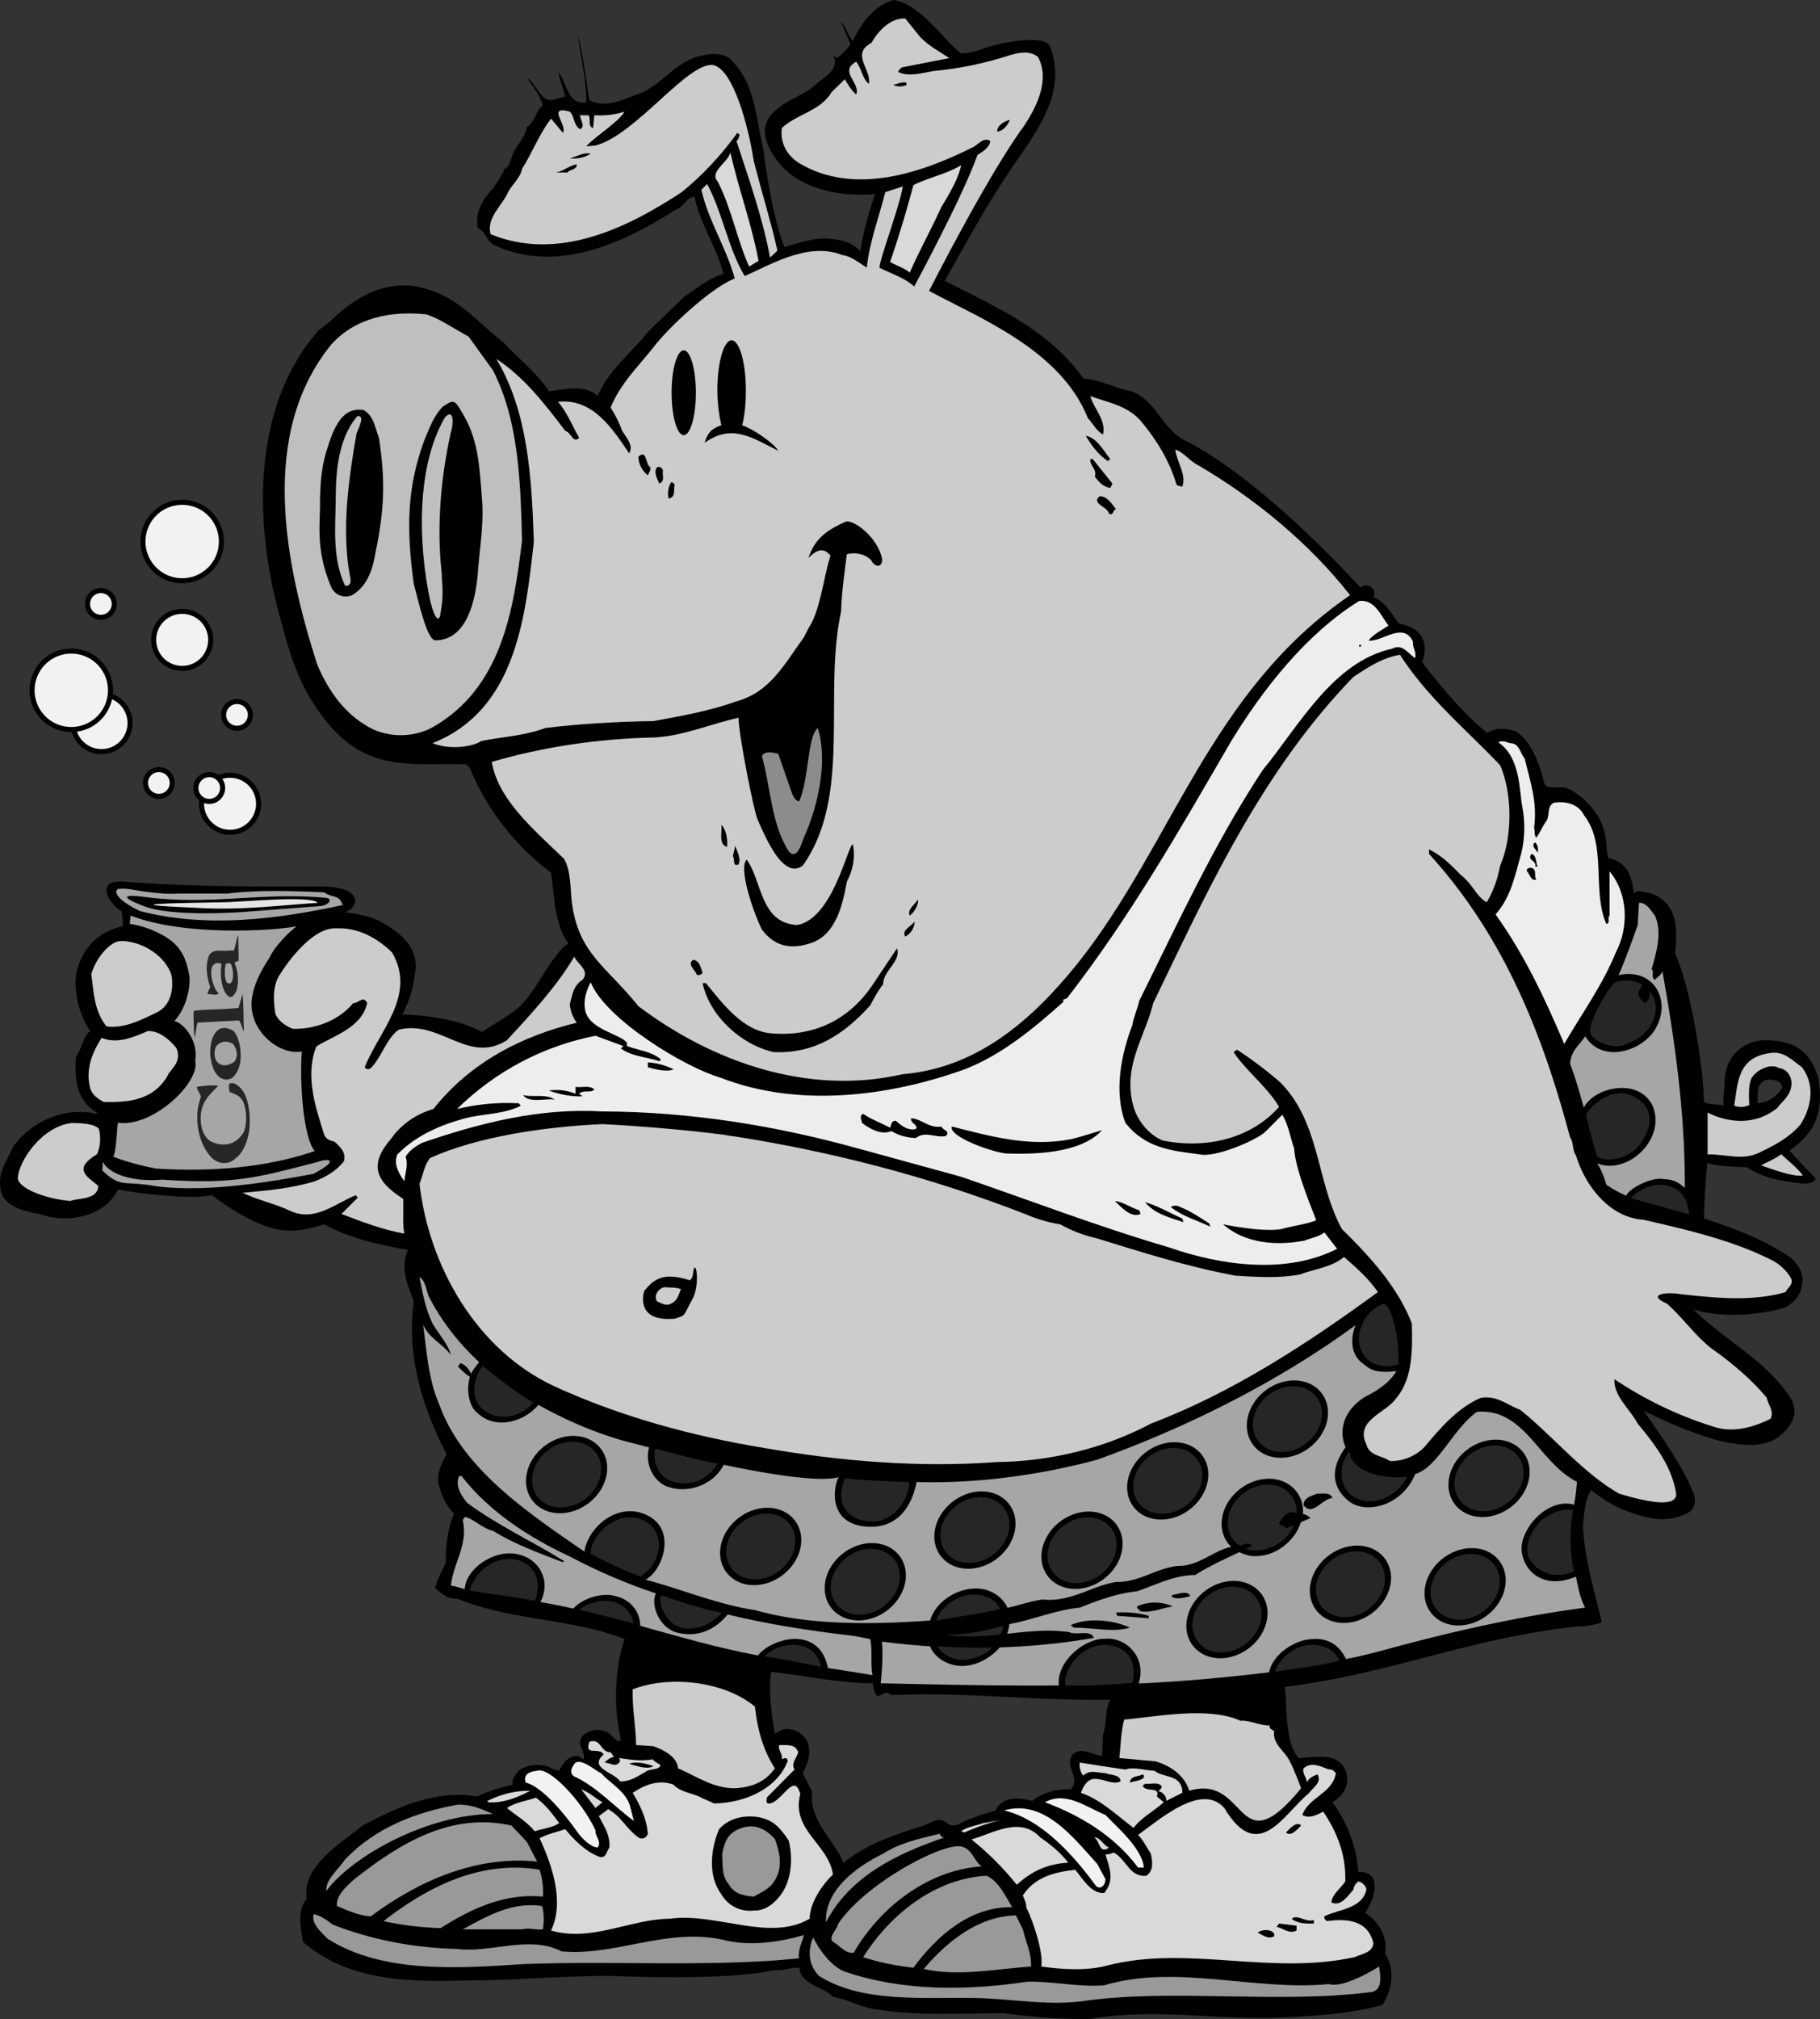 <svg xmlns="http://www.w3.org/2000/svg" width="361.06" height="400.34"><rect width="100%" height="100%" fill="#333333" stroke="none"/><path d="M190.695 10.625c2.102-.242 2.102-.242 4.844-1.145 3.992-1.316 11.351-2.476 12.66-.48 4.082 9.781-3.598 18.3-8.52 25.86-4.5 6.777-8.277 13.8-12.238 20.82 9.719 5.039 20.52 9.539 27.48 19.379 3.118.18 6.239 1.859 9.477 2.52 5.043 1.8 6 7.378 10.621 9.718 11.582 5.824 25.782 19.277 34.871 29.223 1.5-1.266 3.5.484 2.594 1.835 3.031 1.399 3.906 4.274 5.223 5.395 4.558.629 5.808 4.129 4.414 7.484 1.02 1.52 7.8 10.184 12.96 14.086 1.802-1.14 3.84-.902 5.759-.242 3.18 2.281 4.62 6.54 5.582 10.379.777 1.32 3.18.242 4.617.902 2.941 1.32 6.023 4.586 7.035 7.86.941 3.035.441 4.16.98 5.941 4.586.844 4.711 5.094 5.125 7.02.782-1.02 1.743-.063 2.52-.243 5.941 1.442 6.191 6.692 5.61 12.11 3.081 6.832 5.55 21.851 5.73 29.473 1.32.66 2.441.347 3.883.71-.157-1.351.195-2.847.199-4.355.02-7.246 6.02-8.621 7.738-8.598 4.38-.058 9.031.977 10.8 7.36 1.731 8.742-2.519 12.242-5.644 14.511 1.743 2.04 3.606 3.75 5.223 5.61-.598.96-2.152 1.047-3.113.867-5.735-.621-7.985-1.621-10.625-3.156-1.11-.09-6.84-.172-7.739-.95-.542 3.72-.722 11.098-.722 11.098 6.062 1.922 12 4.203 17.344 7.863 1.437 1.38 2.578 3.18 2.097 5.098-.12 2.16-1.441 3.602-3.242 4.621-3.418 1.258-12.223 2.43-18.297.418 5.88 5.883 13.5 9.66 18.297 16.203 3.527 4.184 1.082 7.203-1.738 9.364-2.61 1.57-6.11 1.82-11.942.355-5.039-1.441-9.84-3.539-14.52-5.82 0 0 7.2 9.84 9.481 15.3.371.735 1.746 3.61-.718 5.004-3.786 1.856-6.91 1.356-10.86.036-3-.961-5.762-2.52-8.281-4.621-1.262 1.98-1.441 4.8-1.621 7.382.36 6.297 2.3 12.93 3.742 18.809-.36.36-3.5.988-4.7.871-20.76 2.098-37.32 9.418-58.198 12 .507 4.629.058 11.098 2.757 14.098 2.758-.059 7.2-1.2 9 1.86 1.079 1.98 1 4.92-2.28 6.901 2.94 4.141 4.741 8.7 5.1 13.86 3.93-.34 4.18 3.66 1.38 8.101 2.879 1.86 4.5 4.86 3.902 8.098 2.156 2.941 1.379 7.262-.48 10.14-6.481 1.801-13.622 2.22-20.762 2.52-13.68.418-23.938-1.918-37.2.242-4.62.118-11.519-.3-17.101-1.14-8.34.058-17.938.597-26.34-.903-2.637-.539-4.918-1.859-7.617-2.34-1.68-1.917-6.516-2.398-6.637-5.757-2.09-.051-2.965.66-5.125.48-9.539 2.219-31.918 1.137-31.918 1.137-9.84-.059-20.101.96-29.101.902-11.34.297-23.16.238-32.34-7.62-.422-2.579-1.262-6.419.719-8.52-.899-6.48 6.18-10.621 11.101-14.579 6.84-3.66 14.578-7.14 22.621-5.761a36.78 36.78 0 0 1 7.137-2.34c-.297-.899.543-1.922 1.203-2.762 1.617-1.258 4.258-1.5 6.238-.66.48.48 1.2.422 1.801.66.48-.957 1.078-2.039 2.098-2.52 1.976-.968 1.726-.093 2.762.243.421-1.8-1.622-2.762-.239-4.621 1.137-.961 2.7-1.559 4.2-.961 1.257.12 1.917 1.562 3 2.101l.417-.48c-1.5-6.18-1.257-13.98.723-19.86-10.441-4.14-21.887-3.515-33.195-8.011-1.567-.004-2.317-.254-4.367-2.11.175-1.27 1.425-3.515 2.086-5.015-.036-3.13.34-6.63 1.648-9.723-1.434-1.406-2.457-3.547-3.117-6.008-.317-2.273.765-3.992 1.605-5.855-4.62-9.059-7.922-18.957-6.48-30.238-1.14-3.122-2.82-6.782-1.14-10.2-5.52-1.02-11.583-2.28-16.622-5.101-2.578.781-5.098 1.5-8.098 1.199-4.957-.453-11.832-5.078-14.191-6.988-3.89.91-14.39-.215-18.605-1.137-2.786 5.797-10.704 6.746-15.504 4.887-3.407-.465-7.782-1.84-7.86-5.34-.422-3.18 1.399-5.29 2.477-7.871 3.422-5.04 10.3-8.149 16.48-6.649l.243-.242c-4.2-2.34-4.5-6.957-4.2-11.097 1.258-1.563 1.2-3.66 2.82-5.102-1.62-2.461-2.581-5.219-2.82-8.281-.601-3.598 1.578-10.883 9.364-12.477-.286-.344.214.719-.305-3-1.73-.656-6.106-6.406.66-5.82 13.441 1.02 25.918.957 39.54.957 7.57.207 7.07 3.957 4.14 5.101 2.804.356 5.43.856 7.515 2.145 4.79 2.586 7.04 5.96 6.383 9.742-.492 2.852-.469 4.219-2.558 8.395 0 0 9.964.074 15.78 3.453 2.31-1.504 6.302-3.754 7.981-5.496 3.239-3.418 6.328-10.508 9.239-12.059-3-3.898-2.91-10.7-3.48-14.039-7.38-5.52-12.962-12.96-16.142-20.82l-.718-.66c-11.64-.36-21.32 2.32-30.512-12.442-3.316-5.328-4.809-10.738-6.207-16-5.402-18.84-6-42.539 7.617-57.777 2.531-1.711 2.781-2.461 5.633-4.64 3.398-2.571 8.648-5.071 14.238-3.743 7.38 1.621 10.61 6.164 16.672 10.961 3 3.242 6.719 6.121 9 9.66 2.938-.3 7.078-1.5 9.66.961 2.098-5.101 6.778-8.64 10.2-12.96l7.14-6.9c2.52-1.558 4.488-3.425 7.617-4.378-1.379-5.344-4.617-9.903-5.758-15.301-1.562.121-2.28 2.219-3.722 2.578-10.2 6.543-23.399 12.723-35.758 7.14-1.922-.84-1.621-2.581-3.48-3.48-.66-2.699.78-5.699 3-7.8.601-1.2 1.8-2.52 2.28-3.958.958-.3 1.02-1.382 1.38-2.101.539-2.281 2.761-3.84 3.058-6.242 1.742-.899 1.621-3.18 3.18-4.137-.54-2.043-1.86-3.781-3.18-5.52 1.801.958 2.64 4.438 4.801 4.38l2.82-.723-1.441-4.856c1.863 2.04 1.684 6.477 5.582 6.059.121-4.442-1.082-8.82-1.621-13.203 1.14 4.082 1.5 8.46 2.281 12.722 3.54 1.86 7.02-.421 10.2-1.379 4.14-1.8 6.718-5.882 11.101-7.199 1.86-.543 4.5-1.023 6.418.239 5.16 4.738 5.223 11.578 6.723 17.82.898 6.539 1.988 13.64 4.207 19.64 4.175-1.226 6.558-1.902 8.992-1.64 2.683.289 4.308.664 6.125 2.488.308-3.074 2.008-8.902 2.91-11.363 0 0-15.852 2.039-21.098-9.367-1.136-2.399-1.379-5.22 1.864-7.618 2.277-2.042 5.632-2.726 7.859-5.101 2.273-1.625 4.258-3.121 3-5.52l.719.66c1.14-.78 1.922-1.562 2.761-2.761l-1.863-4.38c.781.54 1.32 2.579 2.34 3.72 1.562-3.36 4.14-6.961 8.043-8.098 5.219.66 10.273 8.254 13.453 10.625zm159.668 203.512c-2.219.781-1.473 3.242-1.703 4.62 1.98-.179 3.781-1.198 4.86-3 .242-1.378-2.012-1.859-3.157-1.62zM153 331.5c-.598 3.84.062 8.34.722 12.238l1.38-.718c1.679-.903 8.163 1.109 4.14 8.578l1.86 3.66c-.602 5.82 4.257 9.36 6.238 14.101 4.742-3.84 10.32-5.582 15.902-7.379 1.68-.601 3.023-1.851 4.617-.48 1.742 1.32 3.242-.602 4.863-.902 1.797-.84 3.418-1.094 4.84-1.645 1.203-2.824 4.82-2.555 7.219-1.836 2.102-1.738 4.98-2.457 7.617-2.277 2.223-2.34-1.437-4.5.422-6.961 1.8-1.621 3.84.18 5.82.238l.18-4.137c.84-2.46.242-4.62 1.442-6.96-14.461.3-28.563-1.563-43.442-.903-1.02-.957-1.558-.18-2.578.242-1.082-.539-.781-1.68-1.14-2.582-6.72-.058-13.38-1.5-20.102-2.277"/><path fill="#a6a6a6" d="M244.246 306.719c-1.465-1.41-2.192-3.504-1.781-5.848.75-4.234 4.91-7.664 9.296-7.652 4.114.011 7 3.094 6.723 6.96.543.134 1.086.407 1.496.84l-1.902.805c-.02.07.02-.07 0 0-1.172 3.766-4.984 6.75-9.024 6.742-1.222-.004-2.234-.316-3.187-.796-2.996 1.43-5.914 2.734-8.746 4.527-4.32.062-7.8 1.98-11.582 3.242-4.078.418-7.68 1.8-11.34 3.238-4.805.47-9.313 2.414-14 3.274.066.64-.379 1.738-.375 1.906 4.043-.445 8.035-.926 12.336-.32 1.441.722 4.2-.598 4.86 1.14-6.02 1.051-12.329 1.676-18.692 1.883-1.938 2.281-5 3.781-7.688 3.676-2.195-.04-5.062-1.27-6.125-3.89a138.295 138.295 0 0 1-9.554-.946c.238 2.879 0 5.758-.239 8.277 11.543.25 23.43.532 35.356.43-.625-4.516 4.937-9.453 9.312-9.254 3.813-.324 8.188 3.488 6.5 8.86 8.715-.383 17.36-1.196 25.872-2.208.816-3.789 5.023-6.05 7.382-6.453 2.684-.46 5.934-.21 7.864 3.809 2.82-.508 5.949-1.34 8.691-2.082 12.602-3.422 25.922-6.422 38.762-8.102-.985-1.89-1.403-4.015-1.809-6.152-6.637 2.754-10.387-1.246-10.773-5.078-.438-4.313 5.136-10.668 10.398-9.184.258-1.484.461-2.996.563-4.543-7.559-3.78-10.38-14.703-19.86-13.863-4.98 3.66-7.652 10.922-12.246 12.348-2.656 6.511-10.031 8.011-13.254 5.27-2.152-1.759-4.465-5.259-.523-10.606-1.254-2.688-.93-7.016 3.883-10.012 2.433-1.215 4.789-2.766 6.175-5.078-4.437.5-5.25-.438-6.66-1.508-3.61-2.738-1.433-7.617-1.433-7.617-15.418 11.34-33.723 20.383-51.243 26.683-11.078 2.993-23.77 4.797-35.84 4.43-1.199 6.074-4.824 9.512-10.527 8.781-7.894-1.011-5.484-9.52-4.843-9.746-3.899 1.043-13.641-.507-22.895-2.449-2.184 4.238-7.309 5.55-10.605 4.488-2.954-.625-5.204-4.375-4.196-7.937a367.903 367.903 0 0 1-5.594-1.465c-5.41-1.578-11.136-4.023-16.355-6.969-2.934 3.434-8.496 4.996-12.09 1.625-1.61-1.148-2.324-4.449-1.52-7.183-.827-.54-1.613-1.25-2.374-2.055l.48-.66c1.078.305 1.652 1.191 2.156 2.11.356-.876 1.04-1.59 1.575-2.313-4.02-3.746-7.457-8.074-9.97-12.996-.542-1.32-.66-3.059-1.859-3.899.598 3.18 1.2 6.36 2.579 9.238 1.199 2.043 3.12 4.141 3.66 6.243-1.739-2.282-4.38-3.36-5.52-6 .719 5.398 1.078 11.039 3.238 15.898 4.563 12.781 17.957 21.652 28.758 29.09.578-4.164 5.39-9.164 10.985-7.77 7.968 2.293 4.656 11.606 1.132 13.332 6.903 1.801 14.567 5.008 21.708 6.028 10.695 3.035 23.058 2.898 34.753 2.074 1.188-3.953 5.438-6.203 8.508-6.32 2.867-.258 5.68 1.242 6.844 3.797 2.32-.493 4.555-1.32 6.953-1.649 5.578.598 9.602-2.64 14.578-3.48 4.563.117 7.922-2.7 12.242-3.18 4.09.11 6.883-2.953 10.606-3.781"/><path fill="#ccc" d="M182.582 7.379c1.738 1.8 3.957 2.941 5.758 4.14l-9.48 1.86c-.24.3-.661.539-.661.902 2.16 1.02 4.742.176 6.902-.183 5.461-.54 10.04-1.47 15.48-3.22 1.81-.5 3.661-.858 5.34.403 2.4 4.5-.179 9.778-2.761 13.676-7.258 9.844-18.844 32.727-18.844 32.727 10.32 5.539 26.133 11.78 31.504 25.234 1.02 1.082 1.68 2.52 3 3.242.66-2.883-1.8-5.039-2.52-7.62 3.422 1.257 7.2 1.8 9.962 4.858 3.238 3.84 5.757 8.04 7.136 12.66.301.422.844.239 1.14.481.903-2.46-1.077-4.86-1.378-7.379 1.5.36 2.82 2.219 4.379 3 11.043 6.418 22.14 15.418 30.3 25.86-27.84 19.078-35.16 49.257-54.058 73.02-9.242 11.46-19.98 20.698-34.68 21.96-18.902 4.32-37.87-2.5-52.449-13.48-6.363-7.98-12.012-10.391-13.246-20.946-.246-2.094-.14-6.07-1.516-8.281-6.25-6.04-13.07-11.773-14.328-19.215 10.258-3 21.117-4.621 32.578-4.86 5.82-.421 10.922-2.698 16.38-3.898-.005 3.309 2.995 18.309 3.745 20.11 1.875 4.324 5.25 11.949 8.977 9.23 9.84-13.8 4.02-34.023 7.617-50.402.121-3.899.66-7.559 1.14-11.34 1.5-.48 3.66-.121 4.86 1.2.723 1.562 2.406 1.386 2.102-.481-.946-4.133-5.446-7.508-7.114-7.239-3.242 1.5-6.082 2.98-7.464 7.239 2.007-2.008 3.132-1.883 4.379-.477-1.38 4.32-1.743 9.059-3.66 13.2-.712 1.144-1.622 3-1.622 3-4.14 5.757-6.824 10.972-13.605 12.773-5.11 1.87-11.293 2.945-16.215 3.847-7.258.118-14.758.54-21.48 1.38-4.2 1.558-8.16 1.68-12.72 2.577-1.261.961-5.82 1.942-9.66.422 16.38-6.48 18.422-24.539 20.102-39.96-.422-12.66-1.14-25.739-7.441-36.239 5.46 3.54 9.718 9.059 13.68 14.278 1.199.3 1.5 2.582 2.761 1.382-1.383-2.34-2.281-4.922-4.203-7.14 6.781-.782 10.742 5.16 14.102 10.199.96-1.5-.54-3.121-1.38-4.441-.48-1.438-1.32-3.118-2.28-4.618 1.98-4.98 5.94-8.582 9.242-12.902 3.777-4.438 11.132-11.04 15.375-12.7-1.563-5.878-5.297-11.597-6.618-17.597l1.141-1.14c3.059 5.64 4.14 12.718 7.441 18.238 4.293-1.715 12.418-6.965 19.38-4.14 1.8.179 3.663 1.8 4.859 2.476.539-5.16 2.46-10.098 3.66-14.957l3.48-1.141c-.601 3.961-4.742 14.762-4.62 16.14 2.1 1.083 4.91 1.907 6.874 3.712 0 0 9.446-17.391 12.567-26.09.96-.598 2.46-1.5 2.52-2.762-1.263-.836-2.403.664-3.243 1.14-10.137 5.102-23.637 9.84-34.68 3.243-2.457-1.563-3.777-4.02-3.418-6.961 3.121-2.879 7.621-3.3 9.899-7.14l2.582-2.52c.66 1.02 1.32 2.281 2.277 3 .902-2.281-3.539-4.559 0-6.48 1.082 1.382 1.262 3.48 2.524 4.382.539-2.82-3.66-5.941.476-8.101 1.442-2.52 3.84-4.98 6.723-4.86l3 3.719"/><path d="M135.64 86.293c1.329 0 2.407-3.766 2.407-8.414 0-4.649-1.078-8.414-2.407-8.414-1.328 0-2.406 3.765-2.406 8.414 0 4.648 1.078 8.414 2.406 8.414m11.59-1.949c1.82.504 6.285 3.472 7.16 5.035-5.285-2.64-9.187-5.438-14.625-1.563.75-2.375 1.688-2.875 3.344-3.515-.441-1.75-.797-4.399-.797-6.922 0-5.469 1.266-9.899 2.828-9.899 1.563 0 2.829 4.43 2.829 9.899 0 2.668-.25 5.184-.739 6.965"/><path fill="#ccc" d="M149.52 31.86c1.62 6.394 3.37 11.894 4.71 17.828-.465.44-.93.949-1.469 1.37-1.5-8.038-4.199-15.538-6.66-23.101.48-.297.418-.777.66-1.2l-.48-.417c-3.36 4.617-6.781 8.281-11.039 11.758-10.68 7.023-24.422 13.859-37.922 8.34-.84-3.36 2.281-5.579 3.48-8.34.72-1.438 2.461-2.82 2.762-4.618 1.977-3.062 3.36-6.843 5.758-9.96l2.34 2.82c1.02-1.442-3.36-5.52 1.379-4.203 1.023 1.023.722 2.82 2.101 3.484 1.02-.723 0-1.683 0-2.523l-.238-.239h1.86c.539.72-.243 2.22.898 2.52l.242-2.52c2.16.121 4.137-.12 6-.722-1.203 2.101-5.687 4.777-7.605 6.875l1.843-.153c8.04-2.14 18.282-16.629 23.34-15.96 4.035.855 7.035 12.355 8.04 18.96"/><path d="M179.82 16.86c-.719.359-1.86.359-2.578 0 .598-.18 1.559-.66 2.578-.481v.48m20.52 6.899c-.36 1.023-1.38 2.281-2.52 2.34 0-1.317 1.5-2.04 2.52-2.34m-83.16 6.722c-1.141.778-2.88 1.079-4.141.899 1.383-.3 2.762-1.258 4.14-.899"/><path fill="#d9d9d9" d="m150.48 51.719-1.86 1.14c-2.398-5.28-3.48-11.52-6.237-16.859-1.743-1.922 1.976-3.723 2.52-5.762 1.616 7.262 4.198 14.102 5.577 21.48"/><path d="M114.422 32.578c.058 1.14-1.262.902-1.86 1.621h-2.281c1.5-.242 2.64-1.379 4.14-1.62"/><path fill="#d9d9d9" d="M186.722 41.098c-1.98 4.382-4.32 8.582-6.242 12.96-1.09-.93-2.215-1.18-3.898-2.113a223.37 223.37 0 0 0 4.617-15.226c3.063-1.559 6.48-2.16 9.48-3.961-.539 2.64-2.34 5.699-3.957 8.34"/><path fill="#bfbfbf" d="M97.8 73.438c5.102 9.96 5.462 22.019 5.762 33.722-1.68 14.098-4.14 29.219-17.582 36.957-4.078 2.34-9.66 2.223-13.62-.418-4.798-2.941-7.72-7.82-9.477-12.062-6.301-19.797-11.641-45.477 2.816-63.297 4.863-5.461 12.063-6.719 18.902-6 3 1.02 5.578 2.937 8.34 4.379l4.86 6.719"/><path d="M92.039 82.438c3.101 5.44 3.101 10.94 3.66 17.582.191 4.859-.598 9.058-.898 13.617-.41 4.742-1.91 13.367-8.5 13.332-1.66-.215-3.32-7.93-4.22-11.23-1.44-10.61-1.44-18.86 2.098-28.442 1.211-2.918 1.961-4.918 3.66-6.66 2.301-1.508 2.301-1.508 4.2 1.8M75.18 86.82c1.21 8.059 1.21 13.809-.72 22.918-.534 3.215-1.62 6.54-4.62 8.282-1.618.66-3.418 0-4.141-1.622-3.309-7.77-2.059-13.144-2.219-17.378.16-5.016.41-7.641 2.496-13.102 1.664-3.79 3.446-4.98 6.145-4.621 2.101 1.203 2.281 3.601 3.058 5.523"/><path fill="#bfbfbf" d="M89.46 85.68c-1.98 8.699-2.855 18.59-1.859 27.718.102 2.793.477 4.356-.172 7.946-.164 1.91-.976 2.097-2.054-2.051-2.461-11.5-2.809-26.89 2.945-36.613 1.82-1.739 1.633 1.449 1.14 3m-18.718.238c-1.563 8.82-2.977 18.96-1.383 27.96.281 1.126.422 2.4-.898 2.282-2.57-5.531-1.922-11.402-1.86-17.039.04-3.242-.086-11.742 4.38-16.683.421.242 1.41-.184-.239 3.48"/><path d="m220.262 91.02-.481.418c-1.922-1.258-3.422-3.36-4.383-5.04 2.223.422 3.485 2.942 4.864 4.622M129 92.637c.18.66-.301 1.082-.48 1.62-.958-.718-1.919-2.218-1.86-3.718 1.742-1.5 1.32 1.5 2.34 2.098m91.68 3.242-.418.898c-1.442-.297-2.223-1.14-3.063-2.277.48-1.5-1.078-2.16-.898-3.48h.48l3.898 4.859m-89.159-2.582c-.18.902.48 2.101-.72 2.582-.359-.84-1.261-2.34-.417-3.242.539-.18 1.02.183 1.136.66m2.341 2.762c-.36.96.362 2.398-1.2 2.82-.3-.84-.121-2.34.48-3.242.301-.117.48.3.72.422m87.538 4.859c-.719.3-.418 1.32-1.379.96-.297-1.5-3.66-1.98-1.86-3.48 1.622 0 2.403 1.622 3.24 2.52"/><path fill="#ededed" d="M275.46 124.02c-1.198.898-3 1.68-3.96 3 2.761.3 6.898-3.903 8.82.238-.121 1.199.719 1.98.422 3.242-1.563-1.02-2.461-2.941-4.621-1.863-11.762 2.64-18.422 15.3-25.621 24.062-9.66 14.64-16.801 30.301-24.48 45.719-.36 1.68-1.2 3.422-1.38 4.86-2.218 5.761-3.718 13.202-1.378 19.382 3.96 4.977 9.058 5.52 14.757 6.238 2.996.73 11.52-2.878 13.14-4.62l3.24-3.239c1.26 2.16 1.5 4.258 2.343 6.719.238 4.562 4.363 13.906 4.363 14.207-1.8.777-4.965 1.164-6.945 1.754-3.898.66-11.52-.961-11.52-.961 4.258 3.781 10.5 4.32 16.141 3.242 1.32-.543 2.82-.723 3.961-1.621l2.52 3.238c-10.083 5.16-23.04 3.301-33.243-.238-14.277-4.2-27.36-9.242-41.34-14.04-6.777-1.859-13.558-3.722-20.34-5.581-16.437-4.559-33.3-7.32-51.058-7.38-12.422-.718-24.422 2.4-35.582 6.24-1.2.66-2.52 1.5-3.238 2.76.601 1.622-.121 3.24-.239 4.86-.66-.96-2.34-3.238-1.382-5.34 3.722-3.78 8.52-5.82 13.382-7.14 3.66-.961 7.797-.778 11.098-2.52l-.418-.48c-4.68-.238-8.703.3-12.242 1.14 7.8-7.62 17.16-12.48 27.48-14.52l5.52 2.04-.48.48c2.042 1.559 5.101 1.68 7.62 2.52.18-.121.36-.238.239-.418-1.918-1.563-4.438-1.742-6.656-2.582v-.66c-1.383-1.801-7.805-2.63-8.344-6.719-.297-2.039.363-3.719 1.14-5.281 2.961 7.37 18.782 16.922 25.68 18.902 15.422 6.059 33.48 3.777 48.48-1.62 7.442-2.88 13.68-8.103 19.622-13.38-.239-.66.422-.48.718-.723 12.602-16.257 22.442-33.539 32.582-51 6.239-10.199 14.82-21.238 25.38-27.777 3.18-.363 4.378 3.117 5.82 4.86"/><path d="M269.64 128.219h.36v-.36h-.36v.36"/><path fill="#ccc" d="M277.742 129.84c5.52 8.578 13.02 14.7 19.86 21.898 2.46 5.64 2.46 14.282 0 19.922-.587 2.969-1.337 4.969-2.657 7.242-1.98-1.02-2.863-3.703-5.203-5.445-1.922-2.039-3.902-3.898-6.242-5.039v.902c14.82 16.258 22.562 35.817 27.96 56.16.778 1.079.423 2.579 1.2 3.657 1.8 5.941 6.601 12.3 13.379 12.722 8.52 1.98 17.64 4.02 25.62 8.098 1.442.723 3 2.223 3.724 3.66.355 1.203-.782 1.742-1.145 2.582-6.539 1.918-13.68 1.2-20.816.418-2.782-.488-6.907.012-2.762 1.863 3.18 2.758 5.578 6.36 9 9 3.539 2.457 7.86 6.06 10.86 9.72.242 1.378 1.5 2.64.718 4.14-3.297 1.617-7.258 2.82-11.098 1.617a75.627 75.627 0 0 1-19.859-9.477c-.18 3.36 3.059 5.88 4.617 8.817 3.485 4.203 6.781 8.523 7.621 13.863.246 3.344-7.98 1.02-11.34 0-7.32-4.203-13.14-11.46-19.617-16.62-2.582-.962-4.68-2.942-7.863-2.34-4.617 2.038-7.98 6-11.098 9.718-1.742 1.8-4.441 2.941-6.902 2.762-1.559-1.082-4.02-.961-4.617-3.243-2.34-4.738 3.66-6.18 5.758-9 3.48-4.019 3.359-9.777 3.242-15-2.7-7.078-8.16-13.14-13.863-18.718-5.098-9.301-4.258-21.059-12.239-29.102-2.46-2.16-5.64-4.558-8.582-6.48l-.656.48c2.219 3.48 6.84 7.082 9 10.863-5.582 6.36-14.64 8.399-23.102 6.657-3.058-1.258-5.398-4.5-6-7.617-1.68-7.5 2.582-13.141 4.141-19.622 10.828-22.367 21.324-45.68 39.719-64.68 2.941-1.921 5.82-3.84 9.242-4.378"/><path fill="#8c8c8c" d="M159.48 166.078c-.465 1.176-1.34 4.55-3 2.762-3.539-5.582-3.539-12.602-5.34-18.902.66-1.2 2.34-.66 3.243-.481.882 2.547 1.632 4.672 2.5 7.14.293.844.617 2.04 1.636 2.34 1.98-4.257 1.621-12.933 3.723-14.578 2.023 6.52.117 15.301-2.762 21.72"/><path fill="#ededed" d="M302.46 150.36c1.141 4.8 2.555 8.519 1.88 13.84.242.48-.078 1.519.46 1.878.84-1.2 1.215-2.2 1.79-3.02 1.082-1.261.07-2.921 1.629-3.878 2.222-.36 4.863.117 6.062 2.52 4.559 5.878 1.5 14.878 4.379 21.48.902-.063.121-1.2.66-1.621v-8.762c3.719 4.441 3.84 11.16 1.2 16.14-2.579 6.36-6.72 12.063-10.2 18.063-3.781-8.883-7.86-17.64-13.621-25.68 3.121-3.543 3.816-7.691 5.137-12.242.68-2.95.746-6.082.144-9.238-.59-3.086-.34-9.711-4.75-12.652 1.16-.56 1.91.19 2.469.171 1.742.059 1.863 2.04 2.762 3"/><path d="M144.242 167.938c-1.742-.54-.961-2.82-1.14-4.38 1.019.962 1.257 3 1.14 4.38m160.797 1.14c-.238-.598-1.2-1.2-.719-1.86l.242-.179c.657.598.598 1.68.477 2.04m-135.84-1.622c.543 2.582-.059 5.223-1.2 7.383-.84 4.68-2.23 10.644-7.269 12.203-2.59.836-6.465 1.46-9.59-2.723-2.039-4.203-4.625-12.441-3-13.863 3.059 4.203 2.641 12.543 9.961 12.961 7.2-1.14 10.2-16.32 11.098-15.961m-22.679 3.961c-1.38.48-.598-1.14-1.137-1.621l.476-2.098c.363 1.2 1.203 2.461.66 3.719m158.52.422h-.477c.36-1.262-1.742-1.203-.722-2.52 1.082.36.78 1.68 1.199 2.52m-.239 2.578c-1.199.3-1.261-1.078-1.859-1.621-.242-.598.48-.777.899-.719 1.199.422.359 1.68.96 2.34"/><path fill="#a6a6a6" d="M45.12 177.18c5.579-.723 12.602-.543 19.2-.243 1.563 1.2 2.942.301 3.66 2.52-12.96 2.82-26.941 4.621-40.199 1.203-3.39-1.594-5.578-3.531-4.379-4.383 1.738-.21 3.238.227 4.617.422 2.371.305 4.996.68 7.383.48h9.719"/><path d="M29.074 177.902c12.957 1.68 23.367-1.144 35.906.176 1.035.426.035 1.55-1.87 1.621l-14.466 1.106s-14.785 1.168-20.363-1.23c-3.766-1.446-4.707-2.423.793-1.673m151.406 3.657c-.597-1.262 1.082-2.16 1.621-3.239.18.899-.539 2.399-1.62 3.239"/><path fill="#a6a6a6" d="M328.32 181.559c1.5 3.421.242 7.379-.66 10.62.601.54-.238 1.68.66 2.098.48-.597 1.442-1.02 1.442-1.859 2.542 14.133 4.55 28.508 4.476 43.086-.598-.313-1.473-1.625-4.055-1.676-2.293-.574-6.855 1.676-7.578 3.258a22.714 22.714 0 0 1-3.945-2.188s-.645-2.52-1.816-4.207c6.109 2.375 13.734-4.875 11.027-11.37-2.668-5.692-11.48-3.88-13.676.308-.812-3.02-1.75-6.152-2.734-8.73.3-2.641 1.527-3.282 3.031-5.407 3.648 5.887 12.398 2.512 14.336-2.332 2.562-5.406-1.188-11.281-7.723-9.797 1.442-3.375 2.696-6.8 3.793-9.945l.242-4.379c1.442-.18 2.399 1.559 3.18 2.52"/><path d="M181.441 182.7c.059 1.019-.66 2.46-1.86 3-.839-1.262 1.38-2.102 1.86-3"/><path fill="#ccc" d="M77.781 188.86c4.922 8.456-2.539 15.5-5.422 22.757.3.48.781.48 1.203.18 2.16-2.16 3-5.758 5.52-7.617 8.277-2.043 13.738 6.957 21.48 2.097 4.797-5.218 9.899-10.68 13.38-16.617.417 1.38 3.237 2.758 1.62 4.617-1.863 1.203-2.043 3.063-2.523 4.86.12 1.383.601 2.582 1.383 3.66-10.563 2.523-21.063 7.742-28.442 17.101-3.34.98-6.34 2.98-8.281 5.762-4.559 5.219-3.309 8.469 2.281 12.059.121 2.281-.18 5.039.242 6.898-4.32-.777-8.402-2.34-12.48-3.898l3.238-3.239-.418-.48c-4.14 1.68-8.222 5.457-13.203 3-3-1.383-6.238-2.043-9.238-3.48 4.621-.422 9.539-.84 14.34-2.282 2.101-.84 4.261-2.039 5.761-3.96.477-1.739-.66-2.821-1.863-3.9-.777-.179-1.738-.48-2.039-1.378-1.68-5.34-3.84-11.582-1.621-17.34l.184-.242c3.418-2.098 8.879-3.66 9.957-8.52-.72-1.62-1.801.122-2.758 0-2.883 3.48-7.563 5.22-12 5.102-1.383-.543-2.942-1.562-3.48-3.062-.36-2.7-.602-5.641 1.14-8.04 0 0 5.7-9.238 11.098-8.82 4.14-.18 8.004 1.899 10.941 4.781m-43.914 4.039c.523 1.48.773 6.23-2.828 7.88-3.024 1.476-6.438 3.222-9.918 2.742-2.48-3.141-2.52-6.723-3-10.383.781-2.758 3.144-5.883 5.281-6.477 3.297-.453 8.688 1.906 10.465 6.238"/><path d="M175.199 195.18c-.957 1.14-1.797 2.757-2.578 4.199-5.281 5.82-11.102 9.601-19.14 9.238-6.598-1.5-12.72-7.258-14.098-13.68h.656c3.363 4.141 7.441 9.543 12.96 9.961 8.223.72 15.18-2.52 19.86-9.238l5.102-7.62c.84 2.64-2.762 4.378-2.762 7.14m-35.816-2.282c-.301.422-.66.48-1.141.422-.242-.96-2.043-2.101-.723-3 1.32.18 1.5 1.617 1.864 2.578m184.797 3.661c-.481 1.859.12 4.379-1.38 5.578-.539-1.977-.238-4.617 1.38-5.578"/><path fill="#ccc" d="M35 207.816c.902 2.223-.235 3.438-1.461 4.942-3.024 5.996-9.18 5.762-12.899 5.762-1.257-.602-2.398-1.5-2.757-2.762-.961-3.719.418-7.078 2.277-9.961 3.242 1.32 6.48-.238 9.242-1.379 2.34.062 4.16 1.66 5.598 3.398m322.48 3.801c2.64 3.48 1.918 7.801-.242 11.281-2.621 3.204-6.875 4.97-8.578 5.82-3.3 1.38-6.3.122-9.899.18v-8.28c4.254 2.128 9.602 2.554 13.86-.958.898-1.32 2.77-2.406 2.789-4.883-.02-1.273-.77-2.773-2.512-3-1.5-.957-4.133.227-5.16 1.641-.848.96-.848 3.336-.707 5.707-.96.418-1.973.535-2.992.113.723-4.199.476-9.61 7.2-10.441 2.644-.418 4.32 1.441 6.241 2.82"/><path d="M133.62 212.04c-1.198.538-3.538.058-5.1-.423v-.957a13.05 13.05 0 0 1 5.1 1.38M117.902 216c-.601.84-2.281 0-3 .898l.66.48c-1.922.122-4.62-.358-6.66-1.14 1.68-.238 3.719-.058 5.277.66v-1.378c1.262.18 2.762-.36 3.723.48m-7.863 2.04c-1.617-.302-5.156.78-6.238-.903 1.738.48 4.558-.297 6.238.902m66.543 5.578c.3-.719.18-1.32 1.14-1.379 1.137 1.02 2.52 2.04 3.957 1.621l.18-.242c-.238-.898-1.137-.84-1.137-1.86 1.977 0 3.598 2.04 6 1.622.418.781 1.797.84.957 1.86-2.16.48-4.02-1.079-6 .421-1.796-.062-3.418-.543-4.859-1.383-1.918.84-4.14-.359-5.82-1.617-.059-.543-.598-1.441.242-1.8 1.68 1.14 3.539 1.8 5.34 2.757"/><path fill="#ccc" d="M19.633 223.867c.418 1.863.257 3.512-.387 5-4.73 2.887-2.23 4.262.254 6.27-.117 2.761-3.598 2.343-5.578 3-3.961-.297-9.907-2.133-10.383-4.38-.02-3.366 4.855-10.581 10.863-11.097 1.258.059 4.387.07 5.23 1.207M143.52 225c20.581 3.059 40.741 8.277 59.82 15.719 2.222.96 4.8 1.738 6.96 2.039 2.34 1.32 4.801 2.222 7.38 2.82 9 2.762 17.761 5.582 27.48 7.379 4.14.242 8.52.543 12.723-.238 2.937-1.14 6.238-1.38 8.757-3.48 2.52 2.218 4.86 4.261 6.72 6.96-14.278 10.438-28.977 19.98-45.06 26.098-9.238 4.922-20.039 7.5-30.718 7.621-15.242 1.14-30.903-.18-45.723-2.758-14.637-2.402-28.68-6.242-41.82-12.242-15.54-7.2-24.957-23.879-26.817-40.2.72-1.738.899-3.6 2.098-5.1 9.387-4.231 22.652-6.204 34.2-6.72 7.019.36 16.14 1.082 24 2.102"/><path d="M212.398 225.898c2.102-.48 3.367-.953 6.242-1.8-2.875 3.156-8.75 5.03-19.199 4.62-3.8-.59-11.281-3.538-10.62-5.34 7.44 1.86 15.3 4.142 23.577 2.52"/><path fill="#a6a6a6" d="M29.48 234.977c-5.078-.7-5.715.402-9.176-2.88l.098-1.753c.738 1.785 4.613 4.16 11.766 3.57 14.597.965 18.722-.41 30.957-3.535 1.39-.625 4.89-.75-.926 2.375-8.816 1.68-22.809 4-32.719 2.223"/><path fill="#ccc" d="M357.66 233.098c-2.461.242-6.145-1.344-8.297-2.004 1.277-.715 2.902-1.34 4.012-2.235 1.262 1.258 3.207 2.68 4.285 4.239"/><path d="m226.02 240 .241.719c-1.921.84-3.78-1.32-5.101-2.582 1.738.242 3.18 1.32 4.86 1.863m8.519 1.617.242.723c-2.7-.903-5.7-1.621-7.621-3.961 2.582.719 4.922 2.16 7.379 3.238m5.581 1.621c-2.64-1.258-5.519-2.039-7.859-3.898.481-.36 1.38-.36 1.86 0 2.039.777 3.84 2.039 5.762 3.238l.238.66M137.285 257.75c-1.77 3.129-1.02 3.004-3.426 3.73-7.469.649-6.36-4.44-6.058-5.523 1.921-2.219 3.59-3.828 9.058-2.098.84-.601.48-1.742.902-2.52.598-.3.88 4.165-.476 6.411"/><path fill="#ccc" d="M135.082 255.637c-.48 1.14-.68 2.3-1.942 2.843-.96.598-1.918-.062-2.757-.421-.844-1.02.296-2.82 1.617-2.82 1.082.12 2.12-.02 3.082.398"/><path fill="#a6a6a6" d="M91.562 292.68c5.578 7.199 13.617 12.3 21.477 15.957 5.512 2.902 11.18 5.363 17.078 7.312-1.102 2.18.613 6.828 4.172 7.77 3.664.972 7.351-.215 10.07-3.586 8.125 1.976 16.543 3.262 24.84 4.226 1.14.18 2.281.418 3.422.66.539 1.981 0 4.919.48 7.141-3.918-.664-6.379-1.023-8.836-1.406-.312-1.188-1.062-5.313-5.906-5.754-2.594-.246-6.344 1.129-7.992 3.258-8.086-1.52-15.695-3.746-23.352-5.88-.062-3.187-2.312-5.312-4.859-5.874-2.328-.75-6.39.187-8.41 2.457-2.149-.48-4.324-.918-6.54-1.3 2.122-3.97.02-8.556-4.6-9.5-4.716-.97-10.216 2.968-10.41 6.94-3.196-.964-1.84-.43-2.735-.703.422-4.441 3.48-8.101 2.34-12.96l.421-.66c1.618.3 3.54 2.34 5.579 2.761 4.32 2.7 9.12 4.379 13.859 6.238l.242-.238c-6.18-3.84-13.082-7.02-19.203-11.52-1.2-1.5-2.457-3.3-1.617-5.34h.48"/><path d="M264.36 297.059c-2.099.058-4.02 3.78-5.759 1.378 0-1.5 1.68-1.859 2.758-2.277 1.082.117 2.402-.422 3 .899M236.16 316.5c-1.14.238-2.461.719-3.66.18v-.422c1.14-.059 3-1.078 3.66.242m-3.48 2.04c-2.16.3-4.258 1.32-6.418.96-.243-.3-.723-.543-.723-.96 2.223-1.02 4.922-1.02 7.14 0m-4.796 1.858v.48l-6.243-.48-.242-.66c2.281-.12 4.442.059 6.485.66m-3.723 2.34c-3.36 1.02-7.078 0-11.098 0l-.664-.48c3.242-1.559 8.403-1.078 11.762.48"/><path fill="#ccc" d="M149.762 338.398c.48 4.442 1.62 8.641 3.96 12.239-1.921 2.82-4.921 3.843-8.101 3.96-4.262-.058-7.5-2.398-11.102-3.96-.238-2.399-2.937-3.657-4.86-4.38l-3.48-.237c0-3.48-.777-7.2-.66-11.04 7.168-2.812 18.09-1.687 24.242 3.418m96.359 2.821c1.56-.239 3.962 1.02 5.763.898-.243.66.718.961.898 1.14-.422 2.52 2.16 4.02 3 5.821.898 1.559 2.34 5.52 2.34 5.52-12.98 15.78-10.48-2.97-22.2.48-.902-3.058-3.78-4.98-6.66-5.82l-7.199-.66c.297-2.578.297-5.22.957-7.618 6.258-.562 16.782-2.68 23.102.239"/><path fill="#d9d9d9" d="m121.14 347.457.66.902c-.718.121-1.44.66-1.859 1.141 1.078 0 2.281 1.137 3.059-.242-.059-.238 0-.54-.238-.66 1.199.12 4.199.78 6.66.242.48.539 1.078.777 1.617 1.14-.297 1.137-2.098.598-3 1.38-1.559.84-3.059 1.98-5.04 1.859-1.077-1.801-6.359-2.582-3.238-5.34-.902-1.559-3.902.48-2.82-2.52 2.399-.722 2.098 2.098 4.2 2.098m37.199 0c-.239 1.14-1.5 2.16-.72 3.422l-5.519 5.578c.059.363-.242.902.239 1.14 2.52.36 5.16-6.597 6.421-1.859-1.859 7.2 5.641 9.899 6.481 15.961-2.34 2.219-4.602 5.805-4.621 8.758-7.98 4.672-18.422-1.258-27.719 0-7.863.063-15.543 4.68-23.582 2.34 2.7-5.637.242-12.899-2.281-18.297 1.562-.84 3.363-1.203 5.101-1.8 1.621 2.038 4.2 4.62 6.899 5.519 1.262.238 1.262-1.2 1.863-1.86.18-2.46-1.082-4.261-2.101-6.242l1.859-1.379c2.7 1.5 3.66 4.082 6.242 5.762.777.238 1.438-.242 1.617-.902-.238-3-1.5-5.578-3-8.098 2.52-1.68 5.282-2.703 8.102-1.621 1.2 1.379 3.539 1.68 5.039 2.34.84.48 2.039.898 3 1.379 5.7-.059 12.36-2.641 14.582-8.34.059-.301-.102-1.004-1.14-.418.238-1.14-.903-1.922-.481-2.82 1.379.058 3.18-.301 3.719 1.437"/><path d="M129.66 350.219c-1.379.719-3.3-.059-4.86-.48 1.38-.54 3.422-.06 4.86.48"/><path fill="#f2f2f2" d="M119.281 351.598c1.2 1.62 5.11 3.656 5.758 6.722l.723 2.758c-3.602-2.578-7.442-6.84-11.82-8.82-1.2-.719-.423-2.04.237-2.758 1.442-.781 4.141 1.797 5.102 2.098"/><path fill="#d9d9d9" d="M223.262 350.879c1.62-.602 3.84.18 5.757.238 1.743 1.442 4.98.66 5.52 3.723v.66l-3.238 1.617c.3-.597-.418-1.558-1.141-1.86h-.238c-.063-.48.777-.538.476-1.14-.777-.84-2.156-.297-3.238-.418l-.48.418c.66 1.383 3.542 0 2.82 2.102l1.383 1.14c-1.864 1.68-4.563 3.121-6 5.098-3.422-2.578-6.543-5.637-10.442-6.957.36-1.082 1.14-2.64 2.578-2.762 1.864-.12 3.723 1.262 5.282.48-.059-1.378-1.918-1.198-3-1.62-1.68-.059-3.059-.778-4.38.48-.6-.539-.84-1.86-.722-2.578 3 .48 6.063.957 9.063 1.379"/><path fill="#d9d9d9" d="M263.64 350.879c.36-.18 1.02.238 1.38.719-.66 4.02-5.4 4.742-6.66 8.28 1.202.782 2.702.122 4.14-.66 2.761 4.079 4.562 8.579 4.383 13.86-.903 1.379-2.582 2.461-2.762 4.14 1.918.962 3.36-1.44 4.379-2.519.062-.66.422-1.199.96-1.62.72.058 1.56.901 1.622 1.62-.903 3.84-5.461 3.84-8.34 5.281-.121.477.18.657.477.957 4.046-.558 8.171-.183 9.242 4.383-.242 1.977-2.399 2.098-3.719 2.758-16.742 3.66-32.941-2.398-48.961 1.621-3.96 1.14-9.059.84-13.2.238.434-2.808-1.562-8.878-3-11.757.06-.903-.421-1.563-.66-2.34 2.4-3.723 6.419-4.621 10.38-5.102 1.558 1.922 3.238 4.801 5.761 4.621 2.04-2.46 1.137-4.859.239-7.62.539-.06 1.14-.122 1.62-.419 2.579 1.38 3.18 4.977 6.477 4.618 1.563-.958 1.203-3 .903-4.38-.84-1.261-1.442-2.578-2.52-3.718 4.918-3.602 12.691-10.266 17.102-5.34 6.757 11.379 11.937.957 16.617-2.762 1.02-1.32 2.82-2.34 1.86-3.898-.778.297-1.74.719-2.098 1.617 0-1.02-.961-1.68-.66-2.82 1.617-1.38 3.417-.36 5.038.242"/><path fill="#f2f2f2" d="M118.14 362.938c-.12 1.261 1.32 2.16.422 3.421-1.441-.12-3.12-1.8-4.14-3.242 0 0-5.907-8.613-10.141-9.66-.64-1.953 1.36-2.203 2.281-2.34 2.34-.84 8.828 5.887 11.578 11.82"/><path d="M226.922 352.5c-.782.66-1.86.66-2.762.957.062-1.379 1.68-1.137 2.52-1.617.3.117.242.418.242.66"/><path fill="#d9d9d9" d="M105.18 355.078c-1.919 1.082-5.399 2.582-8.34 2.281l-.18-.242c2.82-1.379 5.402-2.039 8.52-2.039m14.34 2.282-1.38 1.14-2.82-3.66c1.563.48 2.762 1.738 4.2 2.52m-8.579 4.14c-1.262.898-3.242 1.078-4.86 1.617-1.62-1.98-3.66-3.058-5.519-4.617 1.739-1.14 3.84-1.383 5.758-2.043 2.04 1.5 3.18 3.121 4.621 5.043"/><path fill="#f2f2f2" d="M226.922 370.32h-1.141c-4.86-6.48-11.64-10.382-18.48-12.96 4.14-2.282 8.28 1.019 12 2.519 1.964 2.125 7.34 6.625 7.62 10.441"/><path fill="#999" d="M97.8 359.7c-12.718 0-27.785 8.179-33.058 15.238-.242-2.22 2.398-4.2 3.719-6.239 6.12-6.36 14.039-9.36 22.379-10.86 2.64-.062 4.8.9 6.96 1.86"/><path fill="#f2f2f2" d="M219.3 372.598c.06.902-.78 2.28-1.859 1.382-4.558-6.242-10.8-13.203-18.242-15 7.922-2.28 13.684 5.34 18.48 10.618l1.622 3"/><path d="M156.48 364.98c.903 3.778.54 8.157-1.86 11.098-1.378 1.68-3 2.82-5.1 2.762-2.7.297-5.16-1.02-6.419-3.242-2.82-3.778-2.004-9.29-.445-12.891 1.918-2.219 5.066-2.887 8.066-2.348 2.278.598 3.543 1.27 5.758 4.621"/><path fill="#d9d9d9" d="M198.722 360.84a40.864 40.864 0 0 0-7.382 2.52l-.66-.243c1.082-.84 2.882-1.078 4.382-1.617 1.2-.18 2.457-.422 3.66-.66"/><path fill="#999" d="m104.52 365.219 2.042 3.898c-12.12-1.199-23.46 3.781-33 10.863-2.222-.062-4.562-1.14-6.722-2.043-.18-1.859 1.425-3.558 3.48-5.34 8.942-7.019 19.02-13.32 31.14-10.617l3.06 3.239"/><path d="M258.12 361.98c-.839.84-2.038 2.278-3 1.38.661-.723 2.161-2.34 3-1.38"/><path fill="#999" d="M153.758 364.703c.882 2.55 1.632 5.426-.036 8.137-.96 1.68-2.703 2.398-4.203 3.238-1.859-.18-3.84-.48-4.859-2.34-1.5-1.62-1.27-3.734-1.379-6.18.484-2.43 1.078-3.898 3.238-4.859 2.762-1.199 5.137-.394 7.239 2.004"/><path fill="#d9d9d9" d="M211.922 369.36c-4.02.18-7.32 1.68-10.2 4.378-2.64-3.3-5.64-6.3-9-9 4.258-1.199 9.72-4.68 13.618-.418 1.859 1.258 4.082 3 5.582 5.04"/><path fill="#999" d="M186.48 363.598c-.058.359.301.48.48.722h.481c-8.941 3.059-18.719 7.438-23.582 16.86-.297-6.36 5.942-10.98 11.34-13.621 3.66-2.282 7.14-2.942 11.281-3.961"/><path fill="#d9d9d9" d="M220.02 366.36c-2.04 1.437-1.798-1.5-3-2.04 1.261-.062 1.863 1.618 3 2.04"/><path fill="#999" d="M194.82 370.078c-10.559.66-20.16 7.98-25.437 17.102-1.32.3-2.524-1.02-3.66-1.86-1.922-.902.296-2.46.476-3.722 5.043-7.68 19.316-15.47 23.906-15.52 2.785.05 3.094 3.16 4.715 4m-87.781.66c.543 1.68.781 3.422.66 5.34-7.617-.719-14.219 2.402-20.277 6.242a62.32 62.32 0 0 1-11.34-1.383c8.879-6.898 19.258-12.117 30.957-10.199"/><path fill="#999" d="M200.82 378.18c-8.281-.18-14.879 5.578-19.621 12-3.18-.36-6.777-1.02-9.957-2.102 5.398-8.578 14.34-15.598 24.48-16.14 2.52 1.14 3.778 4.199 5.098 6.242m-93.3-.242c.66 1.859.179 4.62.179 4.62-1.434.196-2.578-.359-4.137 0H91.801c4.8-2.578 9.718-5.519 15.718-4.62"/><path fill="#999" d="M65.941 381.598c7.621 3 15.899 4.62 24.719 4.859 6.902.84 14.281-2.82 20.762.48 10.8.961 20.52-4.68 31.859-2.34 5.281 1.442 11.52.481 16.2-.898-.36 1.5-1.2 2.82-.962 4.621-17.937 1.797-36.058.418-54.718 1.137-12.72.84-27.961 1.922-38.82-5.039-1.38-1.438-3.239-2.938-2.759-4.86 1.438.239 2.7 1.262 3.72 2.04m136.98.961c.539 2.46 1.738 4.62 1.617 7.378-6.957.481-14.637 2.043-21.297.481 4.68-5.461 10.797-10.438 18.297-10.621l1.383 2.762"/><path d="M260.64 380.7v.718c-1.558 0-3.18.062-4.379-.961 1.137-.957 2.938.84 4.38.242m-3.422 2.098c-1.5.781-2.637-.477-3.958-.719l.481-.66 3.477.422v.957m-4.438.66v.48c-1.14.66-2.219-.18-3.242-.718.601-.602 2.64-.84 3.242.238"/><path fill="#999" d="M168 391.078c11.222 3.781 24.062 3.66 35.82 1.86 4.922-.118 10.2 1.14 15.242.722 14.278-4.262 30 1.2 44.578-.242 3 .96 9.961-3.48 9.961-3.48.118 1.261 1.02 4.921-1.859 5.101-18.18 2.281-38.582-.66-55.922 1.621-7.379 1.2-14.758-.3-22.14-.48-10.68-.184-22.68 1.02-31.2-4.383-3.34-3.418-1.14-7.617-1.14-7.617.925 2.074 3.722 6.117 6.66 6.898"/><path fill="#e6e6e6" d="M44.39 178.902c-8.812.164-23.375.352-5.359 1.11 9.121.601 18.484-.719 23.969-.973-.985-1.598-15.668-.117-18.61-.137"/><path fill="#f2f2f2" d="M20.14 149.035a5.655 5.655 0 0 0 5.657-5.656 5.655 5.655 0 0 0-5.657-5.656 5.655 5.655 0 0 0-5.656 5.656 5.655 5.655 0 0 0 5.656 5.656"/><path fill="none" stroke="#000" d="M20.14 149.035a5.655 5.655 0 0 0 5.657-5.656 5.655 5.655 0 0 0-5.657-5.656 5.655 5.655 0 0 0-5.656 5.656 5.655 5.655 0 0 0 5.656 5.656zm0 0"/><path fill="#f2f2f2" d="M36.14 132.535a5.655 5.655 0 0 0 5.657-5.656 5.655 5.655 0 0 0-5.657-5.656 5.655 5.655 0 0 0-5.656 5.656 5.655 5.655 0 0 0 5.656 5.656"/><path fill="none" stroke="#000" d="M36.14 132.535a5.655 5.655 0 0 0 5.657-5.656 5.655 5.655 0 0 0-5.657-5.656 5.655 5.655 0 0 0-5.656 5.656 5.655 5.655 0 0 0 5.656 5.656zm0 0"/><path fill="#f2f2f2" d="M45.64 165.035a5.655 5.655 0 0 0 5.657-5.656 5.655 5.655 0 0 0-5.657-5.656 5.655 5.655 0 0 0-5.656 5.656 5.655 5.655 0 0 0 5.656 5.656"/><path fill="none" stroke="#000" d="M45.64 165.035a5.655 5.655 0 0 0 5.657-5.656 5.655 5.655 0 0 0-5.657-5.656 5.655 5.655 0 0 0-5.656 5.656 5.655 5.655 0 0 0 5.656 5.656zm0 0"/><path fill="#f2f2f2" d="M14.14 144.656a7.775 7.775 0 0 0 7.778-7.777 7.775 7.775 0 0 0-7.778-7.777 7.775 7.775 0 0 0-7.777 7.777 7.775 7.775 0 0 0 7.777 7.777"/><path fill="none" stroke="#000" d="M14.14 144.656a7.775 7.775 0 0 0 7.778-7.777 7.775 7.775 0 0 0-7.778-7.777 7.775 7.775 0 0 0-7.777 7.777 7.775 7.775 0 0 0 7.777 7.777zm0 0"/><path fill="#f2f2f2" d="M36.14 115.156a7.775 7.775 0 0 0 7.778-7.777 7.775 7.775 0 0 0-7.778-7.777 7.775 7.775 0 0 0-7.777 7.777 7.775 7.775 0 0 0 7.777 7.777"/><path fill="none" stroke="#000" d="M36.14 115.156a7.775 7.775 0 0 0 7.778-7.777 7.775 7.775 0 0 0-7.778-7.777 7.775 7.775 0 0 0-7.777 7.777 7.775 7.775 0 0 0 7.777 7.777zm0 0"/><path fill="#f2f2f2" d="M31.515 157.906a2.652 2.652 0 1 0 0-5.304 2.652 2.652 0 0 0 0 5.304"/><path fill="none" stroke="#000" d="M31.515 157.906a2.652 2.652 0 1 0 0-5.304 2.652 2.652 0 0 0 0 5.304zm0 0"/><path fill="#f2f2f2" d="M47.015 144.406a2.652 2.652 0 1 0 0-5.304 2.652 2.652 0 0 0 0 5.304"/><path fill="none" stroke="#000" d="M47.015 144.406a2.652 2.652 0 1 0 0-5.304 2.652 2.652 0 0 0 0 5.304zm0 0"/><path fill="#f2f2f2" d="M20.015 122.406a2.652 2.652 0 1 0 0-5.304 2.652 2.652 0 0 0 0 5.304"/><path fill="none" stroke="#000" d="M20.015 122.406a2.652 2.652 0 1 0 0-5.304 2.652 2.652 0 0 0 0 5.304zm0 0"/><path fill="#f2f2f2" d="M41.515 158.906a2.652 2.652 0 1 0 0-5.304 2.652 2.652 0 0 0 0 5.304"/><path fill="none" stroke="#000" d="M41.515 158.906a2.652 2.652 0 1 0 0-5.304 2.652 2.652 0 0 0 0 5.304zm0 0"/><path d="M149.554 314.316c4.387.012 8.547-3.418 9.297-7.652.746-4.238-2.203-7.684-6.59-7.695-4.386-.012-8.546 3.418-9.296 7.652-.746 4.238 2.203 7.684 6.59 7.695m20.749 7c4.387.012 8.547-3.418 9.297-7.652.746-4.238-2.203-7.684-6.59-7.695-4.386-.012-8.546 3.418-9.296 7.652-.746 4.238 2.203 7.684 6.59 7.695m21.749-10.25c4.387.012 8.547-3.418 9.297-7.652.746-4.238-2.203-7.684-6.59-7.695-4.386-.012-8.546 3.418-9.296 7.652-.746 4.238 2.203 7.684 6.59 7.695m21.249 4c4.387.012 8.547-3.418 9.297-7.652.746-4.238-2.203-7.684-6.59-7.695-4.386-.012-8.546 3.418-9.296 7.652-.746 4.238 2.203 7.684 6.59 7.695m16.999-13.75c4.387.012 8.547-3.418 9.297-7.652.746-4.238-2.203-7.684-6.59-7.695-4.386-.012-8.546 3.418-9.296 7.652-.746 4.238 2.203 7.684 6.59 7.695m11.749 27.5c4.387.012 8.547-3.418 9.297-7.652.746-4.238-2.203-7.684-6.59-7.695-4.386-.012-8.546 3.418-9.296 7.652-.746 4.238 2.203 7.684 6.59 7.695m24.499-7c4.387.012 8.547-3.418 9.297-7.652.746-4.238-2.203-7.684-6.59-7.695-4.386-.012-8.546 3.418-9.296 7.652-.746 4.238 2.203 7.684 6.59 7.695m22.749.5c4.387.012 8.547-3.418 9.297-7.652.746-4.238-2.203-7.684-6.59-7.695-4.386-.012-8.546 3.418-9.296 7.652-.746 4.238 2.203 7.684 6.59 7.695m4.749-21.5c4.387.012 8.547-3.418 9.297-7.652.746-4.238-2.203-7.684-6.59-7.695-4.386-.012-8.546 3.418-9.296 7.652-.746 4.238 2.203 7.684 6.59 7.695m-40.001-11.75c4.387.012 8.547-3.418 9.297-7.652.746-4.238-2.203-7.684-6.59-7.695-4.386-.012-8.546 3.418-9.296 7.652-.746 4.238 2.203 7.684 6.59 7.695m-143.001 11c4.387.012 8.547-3.418 9.297-7.652.746-4.238-2.203-7.684-6.59-7.695-4.386-.012-8.546 3.418-9.296 7.652-.746 4.238 2.203 7.684 6.59 7.695m144.546 3.954c-1.5.66-3.902 1.617-5.582.898-.418-.84.66-1.379 1.38-1.621 1.382-.477 3.062-.238 4.202.723"/><path fill="#262626" d="M198.449 324.105c-3.523.368-7.117.618-11.008.012 3.895.133 7.703-.683 11.516-1.722.058.796-.32 1.316-.508 1.71m-48.691-10.941c3.726.008 7.265-2.902 7.902-6.504.637-3.601-1.871-6.531-5.602-6.539-3.726-.008-7.265 2.902-7.902 6.504-.633 3.602 1.871 6.531 5.602 6.54m-22.743-.536c5-3.25 4.875-9.625.125-11.375s-9.75 2.812-10 6.75c3.75 2.25 9.875 4.625 9.875 4.625m43.493 7.535c3.726.008 7.265-2.902 7.902-6.504.637-3.601-1.871-6.531-5.602-6.539-3.726-.008-7.265 2.902-7.902 6.504-.633 3.602 1.871 6.531 5.602 6.54m21.75-10.251c3.726.008 7.265-2.902 7.902-6.504.637-3.601-1.871-6.531-5.602-6.539-3.726-.008-7.265 2.902-7.902 6.504-.633 3.602 1.871 6.531 5.602 6.54m21.25 3.999c3.726.008 7.265-2.902 7.902-6.504.637-3.601-1.871-6.531-5.602-6.539-3.726-.008-7.265 2.902-7.902 6.504-.633 3.602 1.871 6.531 5.602 6.54m17-13.751c3.726.008 7.265-2.902 7.902-6.504.637-3.601-1.871-6.531-5.602-6.539-3.726-.008-7.265 2.902-7.902 6.504-.633 3.602 1.871 6.531 5.602 6.54m26.195 2.276c-1.219 2.86-4.262 4.98-7.445 4.973-.72 0-1.477-.066-2.09-.266.441-.214.793-.386 1.23-.609-.687-.836-1.59-.293-2.453-.074-1.754-1.149-2.707-3.219-2.289-5.59.637-3.602 4.176-6.512 7.902-6.504 3.41.008 5.778 2.469 5.672 5.645-.406-.051-.832-.094-1.21-.196-1.137.297-1.622 1.2-2.278 2.098.117.719 1.078.422 1.379 1.14l1.746-.734m-14.609 25.34c3.726.008 7.265-2.902 7.902-6.504.637-3.601-1.871-6.531-5.602-6.539-3.726-.008-7.265 2.902-7.902 6.504-.633 3.602 1.871 6.531 5.602 6.54m24.5-7.001c3.726.008 7.265-2.902 7.902-6.504.637-3.601-1.871-6.531-5.602-6.539-3.726-.008-7.265 2.902-7.902 6.504-.633 3.602 1.871 6.531 5.602 6.54m22.75.499c3.726.008 7.265-2.902 7.902-6.504.637-3.601-1.871-6.531-5.602-6.539-3.726-.008-7.265 2.902-7.902 6.504-.633 3.602 1.871 6.531 5.602 6.54m4.75-21.501c3.726.008 7.265-2.902 7.902-6.504.637-3.601-1.871-6.531-5.602-6.539-3.726-.008-7.265 2.902-7.902 6.504-.633 3.602 1.871 6.531 5.602 6.54m-40-11.751c3.726.008 7.265-2.902 7.902-6.504.637-3.601-1.871-6.531-5.602-6.539-3.726-.008-7.265 2.902-7.902 6.504-.633 3.602 1.871 6.531 5.602 6.54m-73.93 5.964c.187 2.812-2.828 8.773-8.75 7.687-3.75-.687-5.938-3.687-3.938-8.437 4.75.5 12.688.75 12.688.75m-69.07 5.035c3.726.008 7.265-2.902 7.902-6.504.637-3.601-1.871-6.531-5.602-6.539-3.726-.008-7.265 2.902-7.902 6.504-.633 3.602 1.871 6.531 5.602 6.54m212.257-61.349c1.407-1.406 4.23-3.425 7.856-2.3 3.625 1.125 3.644 5.175 3.707 5.55-2-.625-10.25-2.875-11.563-3.25m-8.875-16.687c1.934-2.637 6.348-6.106 10.75-2.625 4.188 3.312.188 8.875-1.187 9.875-1.516 1.101-4.438 2.562-7.25 1.312-.563-1.312-1.75-5.812-2.313-8.562m12.563-24.316c.926 1.082 1.484 2.496 1.25 4.066-.625 4.187-4.188 5.875-6.438 6.625s-6.312-.813-6.562-2.688c-.25-1.875 3.312-8.437 5-9.812 1.863-.633 3.879-.406 5.406.512a5.938 5.938 0 0 0-.719 1.293c-.359 1.078.48 1.68 1.141 2.34.988-.446 1.059-1.352.922-2.337m-14.938 115.004c-3.125 1.563-6.937.563-8.687-2.187-1.75-2.75.812-7.125 2.875-8.438 2.062-1.312 4.25-1.937 5.625-1.437-.688 3.375-.688 8.625.187 12.062m-100.937 22.563c-.438-3.125 3.074-7.621 7.25-7.938 4.125-.312 7.375 2.625 6.062 7.5-3.625.375-12.312.75-13.312.438m-25.313-7.688c.063.5 2 2.563 4.563 2.688 2.562.125 5.562-1.375 6.25-2.5-2.625.25-10.313-.125-10.813-.188m-.25-5.125c.563-2.125 3.625-4.937 6.875-5.125 3.25-.187 5.25 1.5 5.75 2.875-2.375.625-12.25 2.188-12.625 2.25m-34.062 7.188c1.062-1.5 4.312-2.75 6.937-2.25s3.875 2.375 4.25 4.25c-2.5-.5-11-2.188-11.187-2m-20.5-12.25c-.813 1.625.805 4.914 2.937 6.125 2.313 1.312 6.75.312 9-2.625-2.687-.313-11.562-3.188-11.937-3.5m-38-.938c1.312-4.437 5.687-6.875 9.187-6.062 3.5.812 5.375 4.125 3.688 8.187-3.438-.75-11.438-1.687-12.875-2.125m36.812-28.125c-.625 2.375.5 5.813 3.563 6.625 4.68 1.243 7.375-1.5 8.875-3.625-2.875-.312-12.125-2.875-12.438-3m-34.187-16.312c-1.313 1.187-2.938 5.5-.438 8.187 2.172 2.332 6.938 2.938 10.438-.937-2.438-1.25-9.813-6.938-10-7.25m171.875 16.937c-2.125 2.563-2.16 6.844.5 8.75 3.75 2.688 9.062.25 10.937-3.75-4.812.625-11.187-1.125-11.437-5m6.875-29.312c-3.563 1.125-5.922 5.543-4.625 9 1.312 3.5 5.062 3.812 7.437 3.062.375-3.562-1-11.437-2.812-12.062m-21.625 73c.437-1.875 3.187-5 6.625-5.313 3.437-.312 5.25 1.313 6.187 3.063-3.125 1-11.312 1.937-12.812 2.25m-138-12.25c.75-1.063 4.75-2.5 7.375-1.438 2.207.895 3.25 2.813 3.312 4.125-1.75-.562-10.125-2.687-10.687-2.687"/><path fill="#a6a6a6" d="M38.726 210.34c1.04 4.289-8.46 13.289-15.324 12.277-.3 1.922-.242 4.961-.902 6.762 2.699 1.02 5.582 1.8 8.52 2.34 10.679.66 21.6-.121 31.44-3.48-2.195-2.36-3.07-13.11-2.59-19.739-4.73.879-11.355-4.746-9.726-11.422.496-2.637 2.23-5.547 3.375-7.265.871-1.997 3.621-4.872 5.32-6.13-5.074.946-22.324 1.946-32.917-2.124l-.18 1.62c2.219.36 4.258 1.02 6.238 2.098 3.719 1.922 4.95 4.5 5.551 8.098.277.82.07 5.82-2.96 9.121 1.382.07 4.882 3.445 4.155 7.844"/><path fill="#262626" d="M39.855 217.45c-.172-.743-.738-1.243-.816-1.938 1.316-.207 2.82-.371 4.144-.254l.004.164c-1.379 1.453-3.43 3.008-3.382 6.41-.012 2 .761 3.621 1.765 4.356 2.149 1.195 5.04 1.253 6.813-1.743.52-1.336.625-3.453.187-4.933-.484-2.344-1.902-2.457-3.02-3.02-.1-.37-.179-1.015-.1-1.562.698-.43 1.476.054 2.105.656 1.476 1.351 2.066 4.226 1.984 7.098-.023 2.867-1.125 5.703-2.637 6.843-1.527 1.625-3.898 1.422-5.355-.472-1.68-2.035-2.711-5.313-2.336-8.907.101-.98.418-1.87.644-2.699m2.68-12.355c.973-1.746 2.672-1.383 3.824-.656 1.11 1.375 1.563 3.667 1.344 6.007-.274 1.48-.77 2.598-1.613 3.254-.97.664-2.266.438-3.121-.691-.727-.863-1.04-2.246-1.254-3.688-.07-1.511.136-3.148.82-4.226zm.039 4.215c.106.53.238 1.011.52 1.257.918 1.07 2.32.696 3.289.028.363-.238.562-.903.609-1.504-.02-.86-.344-1.54-.723-2.055-.937-.633-2.168-.703-3.101.121-.485.364-.645 1.293-.594 2.153"/><path fill="#262626" d="M38.73 200.379c2.973-.274 5.407-.18 8.563-.524.347-.89.508-1.875.855-2.765.184 2.476.149 4.965.239 7.39-.442-.511-.5-1.695-1.004-2.144-2.641.14-5.555.3-8.196.441-.285.942-.32 2.078-.574 3.07-.223-1.714-.207-3.55-.215-5.28l.332-.188m2.785-11.031c1.137-1.434 2.508-.563 3.914-.883.368-.082.961.363 1.125-.461.227-.828.391-1.758.645-2.586l.07.21.082 4.86c-.238.23-.61.098-.816.438.648 1.465.95 3.765.375 5.484-.203.504-.527 1.012-.863 1.2-.668.32-1.207-.45-1.567-1.184-.617-1.414-.847-3.395-.523-5.258-.531-.39-1.328-.281-1.774.348-.297.507-.277 1.265-.257 2.02.214 1.335.71 2.812 1.464 3.46-.632.531-1.507 0-2.21.16.015-.594.41-.949.519-1.496-.691-1.84-1.027-4.41-.184-6.312zm3.579 5.574c.402.187.8.156 1.027-.617.254-1.043.066-2.434-.383-3.266-.34-.031-.617-.117-.953.125-.277 1.098-.328 2.996.309 3.758"/></svg>
